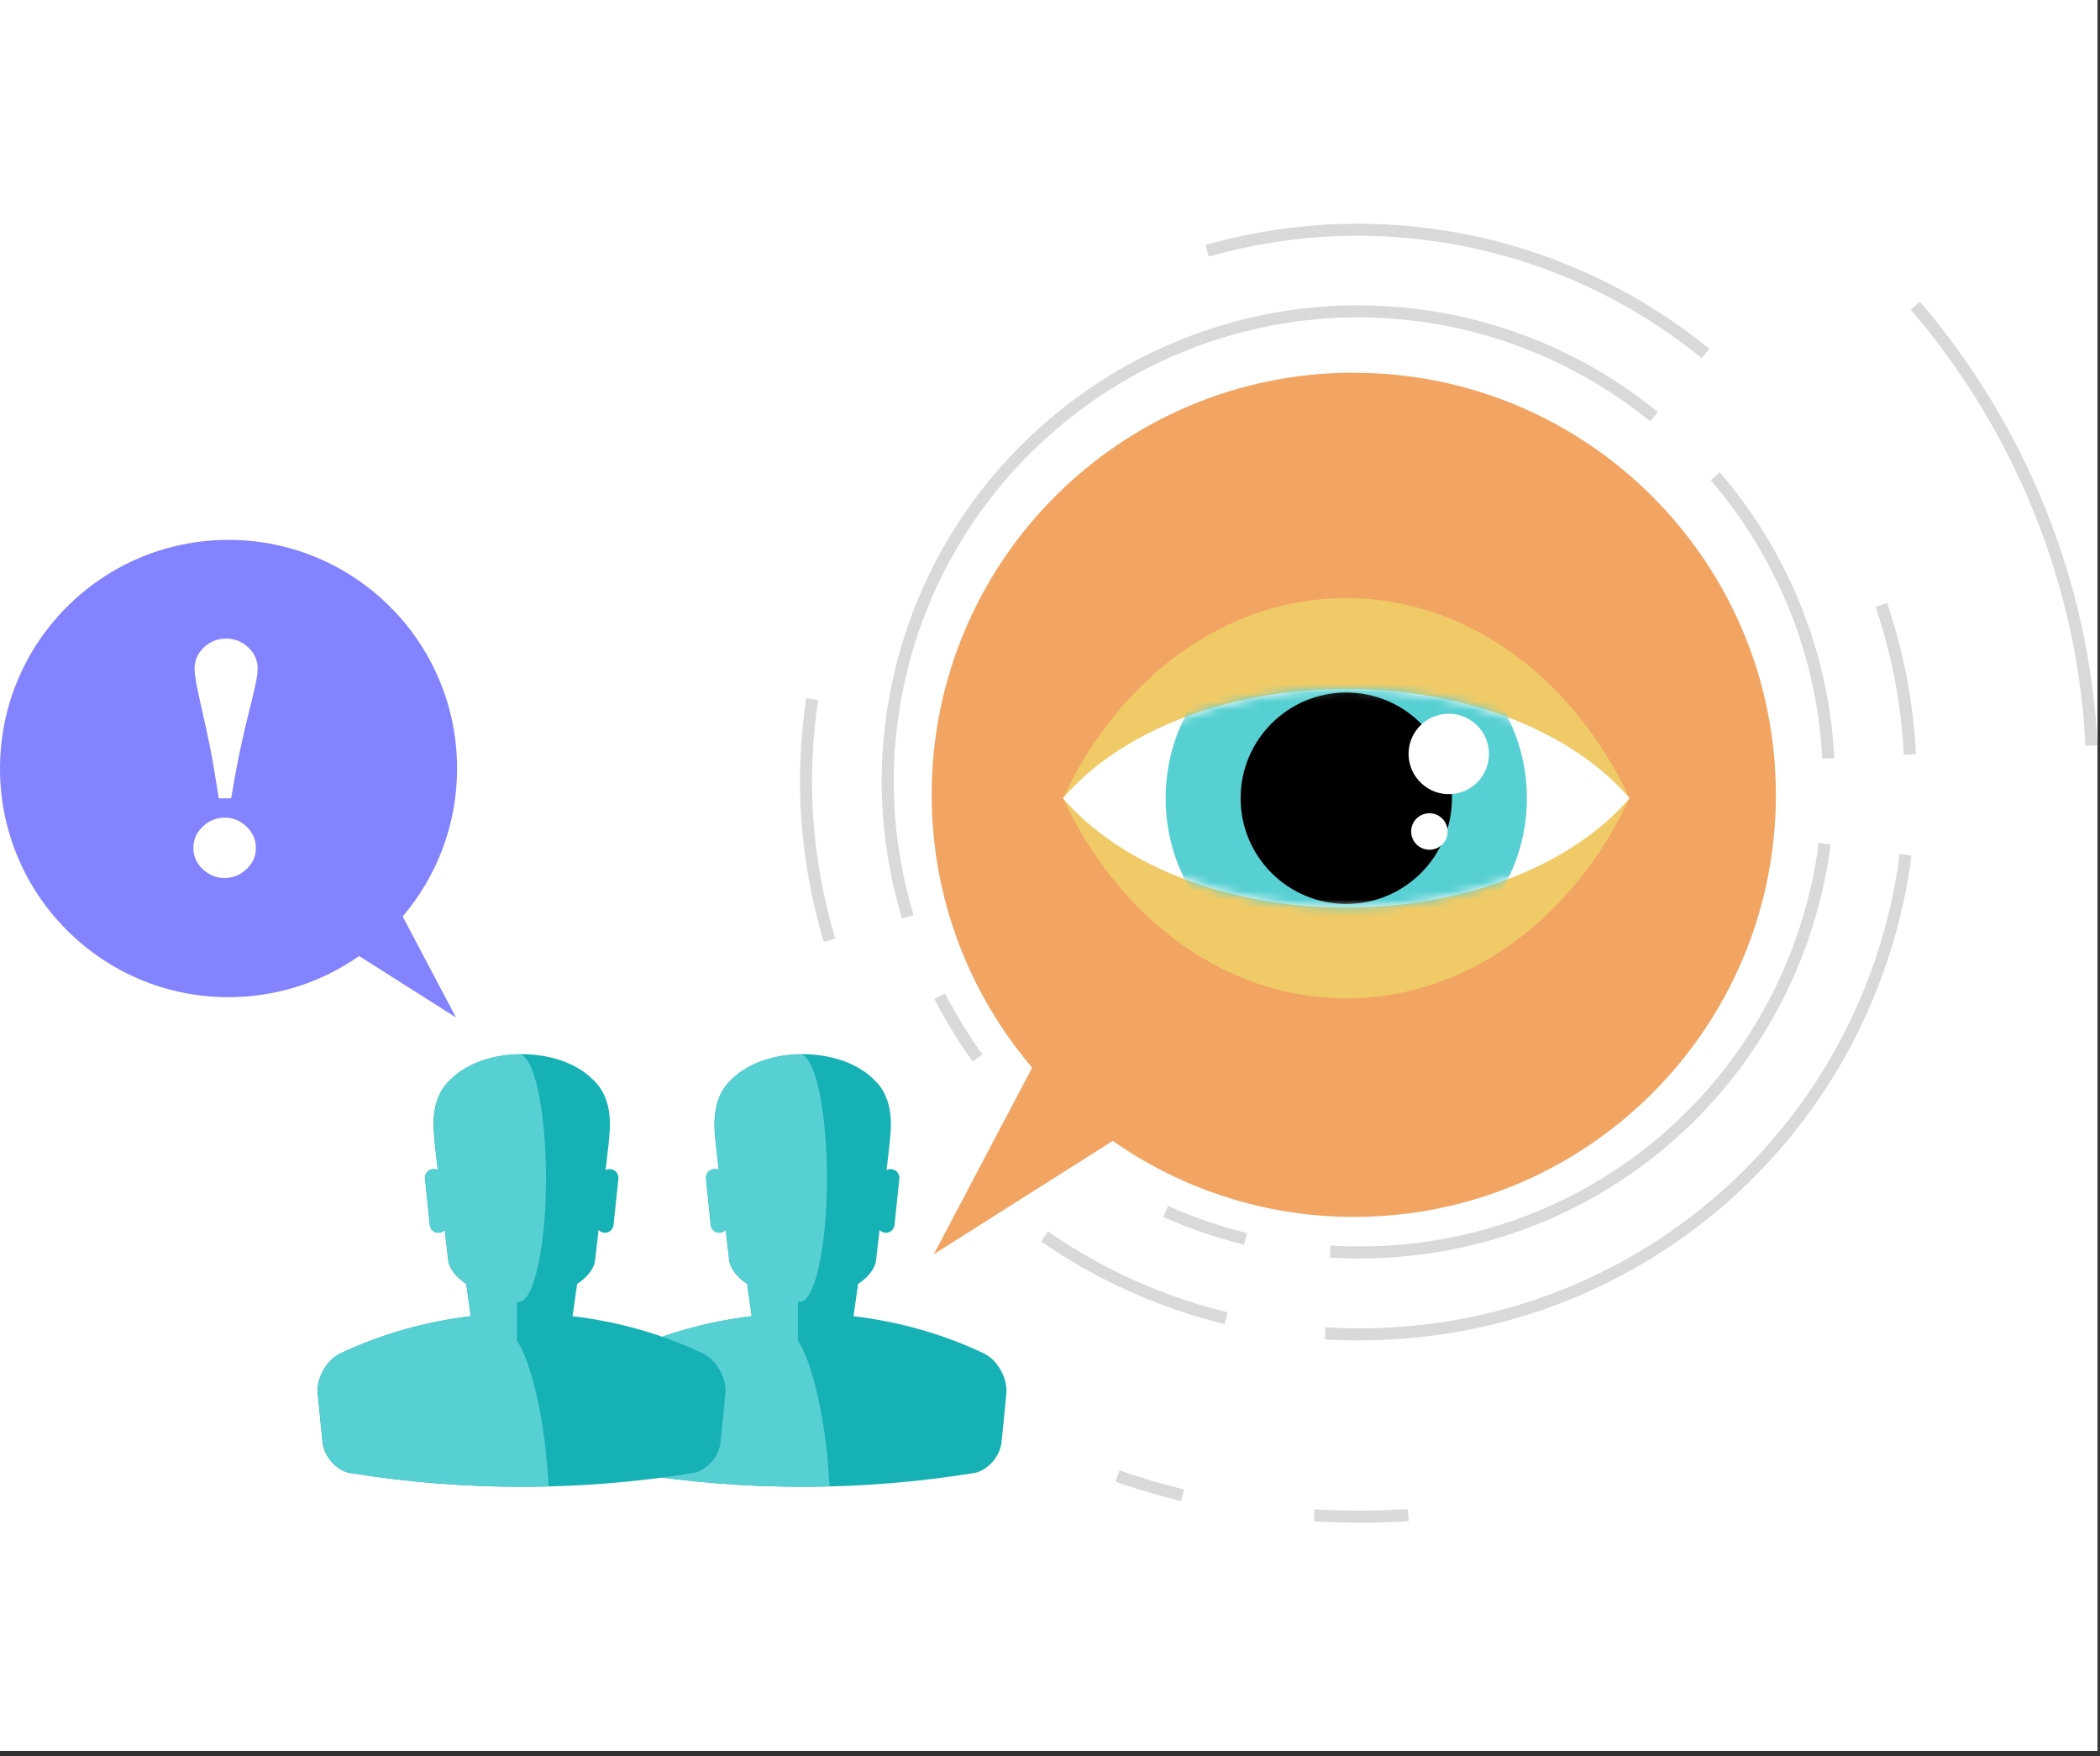 <svg xmlns="http://www.w3.org/2000/svg" width="244" height="204" viewBox="0 0 244 204" fill="none"><rect x="0" y="0" width="244" height="204" fill="#333333" stroke="none"/><g clip-path="url(#clip0_693_4026)"><rect width="243.71" height="203.4" fill="white"></rect><path d="M211.721 88.115C211.16 76.341 206.563 64.862 198.77 55.779L199.835 54.868C207.824 64.175 212.548 75.963 213.123 88.045L211.721 88.115Z" fill="#D9D9D9"></path><path d="M157.969 146.198C156.82 146.198 155.67 146.156 154.507 146.086L154.591 144.684C182.666 146.394 206.957 126.73 211.176 98.949C211.204 98.781 211.218 98.613 211.232 98.459C211.232 98.277 211.26 98.094 211.288 97.912L212.676 98.108C212.648 98.249 212.648 98.403 212.634 98.543C212.62 98.753 212.606 98.949 212.564 99.16C208.401 126.491 185.259 146.184 157.969 146.184V146.198Z" fill="#D9D9D9"></path><path d="M113.018 123.31C111.35 121.011 109.85 118.558 108.561 116.035L109.808 115.391C111.07 117.857 112.527 120.24 114.153 122.483L113.018 123.31Z" fill="#D9D9D9"></path><path d="M144.552 144.586C141.328 143.787 138.161 142.708 135.147 141.362L135.722 140.087C138.651 141.404 141.735 142.456 144.889 143.241L144.552 144.6V144.586Z" fill="#D9D9D9"></path><path d="M104.805 106.686C102.422 98.752 101.833 90.623 103.067 82.522C107.65 52.331 135.936 31.502 166.141 36.1C175.827 37.571 184.98 41.636 192.633 47.859L191.75 48.953C184.293 42.898 175.364 38.931 165.931 37.487C136.496 33.016 108.926 53.312 104.455 82.746C103.249 90.637 103.824 98.556 106.151 106.293L104.805 106.7V106.686Z" fill="#D9D9D9"></path><path d="M242.308 86.643C241.425 68.183 234.207 50.186 222.012 35.96L223.078 35.049C235.482 49.514 242.813 67.805 243.71 86.573L242.308 86.643Z" fill="#D9D9D9"></path><path d="M157.898 176.88C156.146 176.88 154.394 176.824 152.656 176.726L152.74 175.324C156.342 175.548 159.986 175.534 163.574 175.296L163.673 176.698C161.752 176.824 159.832 176.894 157.898 176.894V176.88Z" fill="#D9D9D9"></path><path d="M137.223 174.371C134.644 173.74 132.079 172.983 129.612 172.128L130.075 170.811C132.513 171.652 135.022 172.394 137.559 173.025L137.223 174.385V174.371Z" fill="#D9D9D9"></path><path d="M221.198 87.665C220.918 81.82 219.811 76.032 217.919 70.495L219.25 70.047C221.198 75.71 222.32 81.624 222.614 87.609L221.212 87.679L221.198 87.665Z" fill="#D9D9D9"></path><path d="M157.998 155.715C156.652 155.715 155.292 155.673 153.933 155.589L154.017 154.187C186.97 156.192 215.592 133.079 220.568 100.407C220.596 100.211 220.61 100.029 220.624 99.832C220.638 99.622 220.652 99.412 220.68 99.188L222.067 99.384C222.039 99.566 222.025 99.748 222.011 99.93C221.997 100.155 221.983 100.379 221.941 100.603C217.063 132.644 189.941 155.701 157.984 155.701L157.998 155.715Z" fill="#D9D9D9"></path><path d="M142.287 153.809C134.606 151.917 127.429 148.693 120.967 144.208L121.766 143.059C128.088 147.446 135.11 150.599 142.623 152.449L142.287 153.809Z" fill="#D9D9D9"></path><path d="M197.705 41.594C188.931 34.46 178.433 29.807 167.346 28.125C158.263 26.737 149.222 27.312 140.448 29.807L140.069 28.461C149.04 25.91 158.291 25.322 167.57 26.737C178.909 28.461 189.632 33.227 198.603 40.515L197.719 41.608L197.705 41.594Z" fill="#D9D9D9"></path><path d="M95.722 109.419C92.933 100.127 92.246 90.596 93.676 81.106L95.064 81.317C93.662 90.596 94.321 99.916 97.054 109.013L95.708 109.419H95.722Z" fill="#D9D9D9"></path><path d="M114.463 157.285C109.627 154.972 104.441 153.515 99.171 152.898C99.353 151.65 99.521 150.389 99.703 149.142C100.881 148.399 101.722 147.291 101.792 146.366C101.932 145.203 102.072 144.04 102.198 142.876C102.366 143.044 102.577 143.171 102.829 143.199C103.39 143.255 103.88 142.848 103.936 142.288L104.497 136.919C104.553 136.373 104.147 135.868 103.6 135.812C103.39 135.784 103.179 135.826 103.011 135.924C103.137 134.901 103.249 133.892 103.362 132.869C103.46 131.467 104.147 127.739 101.455 125.328C97.559 121.501 88.981 121.501 85.07 125.328C82.379 127.739 83.066 131.467 83.164 132.869C83.29 133.892 83.402 134.901 83.514 135.924C83.346 135.826 83.136 135.784 82.925 135.812C82.379 135.868 81.958 136.359 82.028 136.919L82.575 142.288C82.631 142.848 83.122 143.255 83.682 143.199C83.935 143.171 84.145 143.044 84.313 142.876C84.453 144.04 84.579 145.203 84.72 146.366C84.804 147.291 85.645 148.399 86.808 149.142C86.99 150.389 87.159 151.65 87.341 152.898C82.07 153.529 76.884 154.986 72.049 157.285C70.479 158.112 69.385 160.228 69.554 161.868C69.736 163.746 69.918 165.639 70.114 167.531C70.282 169.171 71.698 170.797 73.254 171.105C86.514 173.25 99.97 173.25 113.229 171.105C114.785 170.797 116.201 169.171 116.369 167.531C116.565 165.653 116.747 163.76 116.93 161.868C117.098 160.228 116.005 158.098 114.435 157.285H114.463Z" fill="#15B1B5"></path><path d="M77.711 171.722C78.986 171.876 80.248 172.016 81.523 172.142C81.677 172.156 81.832 172.17 81.986 172.184C84.733 172.437 87.466 172.591 90.228 172.661C92.274 172.717 94.32 172.717 96.381 172.661C96.325 171.414 96.227 170.11 96.087 168.765C95.442 162.794 94.096 157.776 92.722 155.757V151.188C92.722 151.188 92.863 151.23 92.933 151.23C94.685 151.23 96.087 144.797 96.087 136.849C96.087 128.902 94.671 122.469 92.933 122.469C92.863 122.469 92.793 122.497 92.722 122.525V122.469C92.358 122.469 91.994 122.511 91.629 122.553C91.279 122.595 90.928 122.637 90.578 122.707C90.564 122.707 90.536 122.707 90.522 122.707C90.2 122.763 89.877 122.833 89.555 122.931C89.499 122.945 89.457 122.959 89.401 122.973C89.106 123.043 88.826 123.142 88.56 123.24C88.475 123.268 88.391 123.31 88.307 123.338C88.069 123.436 87.831 123.52 87.592 123.632C87.48 123.688 87.354 123.744 87.242 123.814C87.06 123.912 86.878 123.997 86.695 124.109C86.527 124.207 86.387 124.319 86.219 124.417C86.093 124.501 85.966 124.585 85.854 124.669C85.588 124.88 85.336 125.09 85.097 125.314C82.406 127.725 83.093 131.453 83.191 132.855C83.317 133.878 83.43 134.887 83.542 135.91C83.374 135.812 83.163 135.77 82.953 135.798C82.406 135.854 81.986 136.345 82.056 136.906L82.603 142.274C82.659 142.834 83.149 143.241 83.71 143.185C83.962 143.157 84.172 143.031 84.341 142.862C84.481 144.026 84.607 145.189 84.747 146.352C84.831 147.278 85.672 148.385 86.835 149.128C87.018 150.375 87.186 151.637 87.368 152.884C82.098 153.515 76.912 154.972 72.076 157.271C70.506 158.098 69.413 160.215 69.581 161.855C69.763 163.733 69.946 165.625 70.142 167.517C70.31 169.157 71.726 170.783 73.281 171.091C74.571 171.301 75.861 171.484 77.15 171.652C77.346 171.68 77.528 171.708 77.725 171.722H77.711Z" fill="#57D0D3"></path><path d="M81.817 157.285C76.982 154.972 71.796 153.515 66.525 152.898C66.708 151.65 66.876 150.389 67.058 149.142C68.235 148.399 69.076 147.291 69.147 146.366C69.287 145.203 69.427 144.04 69.553 142.876C69.721 143.044 69.931 143.171 70.184 143.199C70.744 143.255 71.235 142.848 71.291 142.288L71.852 136.919C71.908 136.373 71.501 135.868 70.955 135.812C70.744 135.784 70.534 135.826 70.366 135.924C70.492 134.901 70.604 133.892 70.716 132.869C70.814 131.467 71.501 127.739 68.81 125.328C64.913 121.501 56.335 121.501 52.425 125.328C49.734 127.739 50.42 131.467 50.519 132.869C50.645 133.892 50.757 134.901 50.869 135.924C50.701 135.826 50.49 135.784 50.28 135.812C49.734 135.868 49.313 136.359 49.383 136.919L49.93 142.288C49.986 142.848 50.477 143.255 51.037 143.199C51.289 143.171 51.5 143.044 51.668 142.876C51.808 144.04 51.934 145.203 52.074 146.366C52.158 147.291 52.999 148.399 54.163 149.142C54.345 150.389 54.513 151.65 54.695 152.898C49.425 153.529 44.239 154.986 39.403 157.285C37.834 158.112 36.74 160.228 36.908 161.868C37.091 163.746 37.273 165.639 37.469 167.531C37.637 169.171 39.053 170.797 40.609 171.105C53.868 173.25 67.324 173.25 80.584 171.105C82.14 170.797 83.555 169.171 83.724 167.531C83.92 165.653 84.102 163.76 84.284 161.868C84.453 160.228 83.359 158.098 81.79 157.285H81.817Z" fill="#15B1B5"></path><path d="M45.066 171.722C46.341 171.876 47.602 172.016 48.878 172.142C49.032 172.156 49.186 172.17 49.34 172.184C52.088 172.437 54.821 172.591 57.582 172.661C59.629 172.717 61.675 172.717 63.736 172.661C63.679 171.414 63.581 170.11 63.441 168.765C62.797 162.794 61.451 157.776 60.077 155.757V151.188C60.077 151.188 60.217 151.23 60.288 151.23C62.04 151.23 63.441 144.797 63.441 136.849C63.441 128.902 62.026 122.469 60.288 122.469C60.217 122.469 60.147 122.497 60.077 122.525V122.469C59.713 122.469 59.348 122.511 58.984 122.553C58.633 122.595 58.283 122.637 57.933 122.707C57.919 122.707 57.891 122.707 57.877 122.707C57.554 122.763 57.232 122.833 56.91 122.931C56.853 122.945 56.811 122.959 56.755 122.973C56.461 123.043 56.181 123.142 55.914 123.24C55.83 123.268 55.746 123.31 55.662 123.338C55.424 123.436 55.185 123.52 54.947 123.632C54.835 123.688 54.709 123.744 54.597 123.814C54.414 123.912 54.232 123.997 54.05 124.109C53.882 124.207 53.742 124.319 53.574 124.417C53.447 124.501 53.321 124.585 53.209 124.669C52.943 124.88 52.691 125.09 52.452 125.314C49.761 127.725 50.448 131.453 50.546 132.855C50.672 133.878 50.784 134.887 50.896 135.91C50.728 135.812 50.518 135.77 50.308 135.798C49.761 135.854 49.34 136.345 49.411 136.906L49.957 142.274C50.013 142.834 50.504 143.241 51.065 143.185C51.317 143.157 51.527 143.031 51.695 142.862C51.836 144.026 51.962 145.189 52.102 146.352C52.186 147.278 53.027 148.385 54.19 149.128C54.373 150.375 54.541 151.637 54.723 152.884C49.453 153.515 44.267 154.972 39.431 157.271C37.861 158.098 36.768 160.215 36.936 161.855C37.118 163.733 37.3 165.625 37.496 167.517C37.665 169.157 39.08 170.783 40.636 171.091C41.926 171.301 43.215 171.484 44.505 171.652C44.701 171.68 44.883 171.708 45.08 171.722H45.066Z" fill="#57D0D3"></path><path d="M157.282 43.29C130.202 43.29 108.252 65.225 108.252 92.319C108.252 104.429 112.653 115.474 119.928 124.024L108.505 145.693L129.291 132.532C137.238 138.082 146.882 141.362 157.31 141.362C184.39 141.362 206.34 119.398 206.34 92.333C206.34 65.268 184.39 43.304 157.31 43.304L157.282 43.29Z" fill="#F2A462"></path><path d="M156.413 69.473C142.285 69.473 129.978 78.85 123.503 92.726C129.978 106.602 142.285 115.979 156.413 115.979C170.542 115.979 182.863 106.602 189.338 92.726C182.863 78.85 170.556 69.473 156.413 69.473Z" fill="#F0CA67"></path><path d="M156.413 80.027C142.285 80.027 129.978 85.143 123.503 92.726C129.978 100.295 142.285 105.425 156.413 105.425C170.542 105.425 182.863 100.309 189.338 92.726C182.863 85.143 170.556 80.027 156.413 80.027Z" fill="white"></path><mask id="mask0_693_4026" style="mask-type:luminance" maskUnits="userSpaceOnUse" x="123" y="80" width="67" height="26"><path d="M156.417 80.027C142.289 80.027 129.982 85.143 123.506 92.726C129.982 100.295 142.289 105.425 156.417 105.425C170.546 105.425 182.867 100.309 189.342 92.726C182.867 85.143 170.56 80.027 156.417 80.027Z" fill="white"></path></mask><g mask="url(#mask0_693_4026)"><path d="M177.412 92.727C177.412 104.318 168.007 113.723 156.415 113.723C144.823 113.723 135.432 104.332 135.432 92.727C135.432 81.121 144.837 71.744 156.415 71.744C167.993 71.744 177.412 81.135 177.412 92.727Z" fill="#57D0D3"></path><path d="M168.704 92.727C168.704 99.51 163.21 105.005 156.426 105.005C149.642 105.005 144.147 99.51 144.147 92.727C144.147 85.943 149.642 80.448 156.426 80.448C163.21 80.448 168.704 85.957 168.704 92.727Z" fill="black"></path></g><path d="M172.056 90.413C170.487 92.46 167.557 92.866 165.511 91.296C163.45 89.726 163.058 86.797 164.614 84.751C166.184 82.704 169.113 82.298 171.159 83.868C173.22 85.423 173.612 88.367 172.042 90.413H172.056Z" fill="white"></path><path d="M167.783 97.87C167.068 98.809 165.736 98.977 164.797 98.276C163.872 97.561 163.69 96.23 164.391 95.305C165.106 94.379 166.437 94.197 167.362 94.898C168.287 95.613 168.484 96.944 167.769 97.883L167.783 97.87Z" fill="white"></path><path d="M53.109 89.264C53.109 74.687 41.363 62.857 26.814 62.717C26.716 62.717 26.631 62.717 26.547 62.717C11.886 62.717 0 74.603 0 89.278C0 103.953 11.886 115.838 26.547 115.838C26.631 115.838 26.73 115.838 26.814 115.838C32.364 115.782 37.494 114.016 41.727 111.059L52.983 118.193L46.787 106.462C50.726 101.822 53.109 95.837 53.109 89.292V89.264Z" fill="#8383FF"></path><path d="M29.927 77.714C29.927 78.232 29.828 78.905 29.632 79.76C29.436 80.601 29.212 81.596 28.917 82.732C28.637 83.811 28.329 85.156 27.978 86.768C27.628 88.38 27.249 90.37 26.857 92.739H25.413C25.049 90.328 24.712 88.324 24.39 86.726C24.067 85.128 23.773 83.783 23.521 82.704C23.297 81.708 23.086 80.741 22.89 79.788C22.694 78.835 22.61 78.12 22.61 77.658C22.61 76.691 22.988 75.864 23.703 75.191C24.432 74.518 25.287 74.182 26.296 74.182C27.291 74.182 28.146 74.546 28.875 75.233C29.59 75.92 29.954 76.747 29.941 77.728L29.927 77.714ZM29.73 98.528C29.73 99.481 29.352 100.308 28.623 100.981C27.894 101.654 27.053 101.99 26.086 101.99C25.105 101.99 24.25 101.626 23.535 100.939C22.82 100.252 22.456 99.425 22.47 98.472C22.47 97.519 22.848 96.692 23.577 96.005C24.306 95.318 25.161 94.968 26.142 94.982C27.109 94.982 27.95 95.346 28.665 96.047C29.38 96.748 29.744 97.575 29.73 98.528Z" fill="white"></path></g><defs><clipPath id="clip0_693_4026"><rect width="243.71" height="203.4" fill="white"></rect></clipPath></defs></svg>